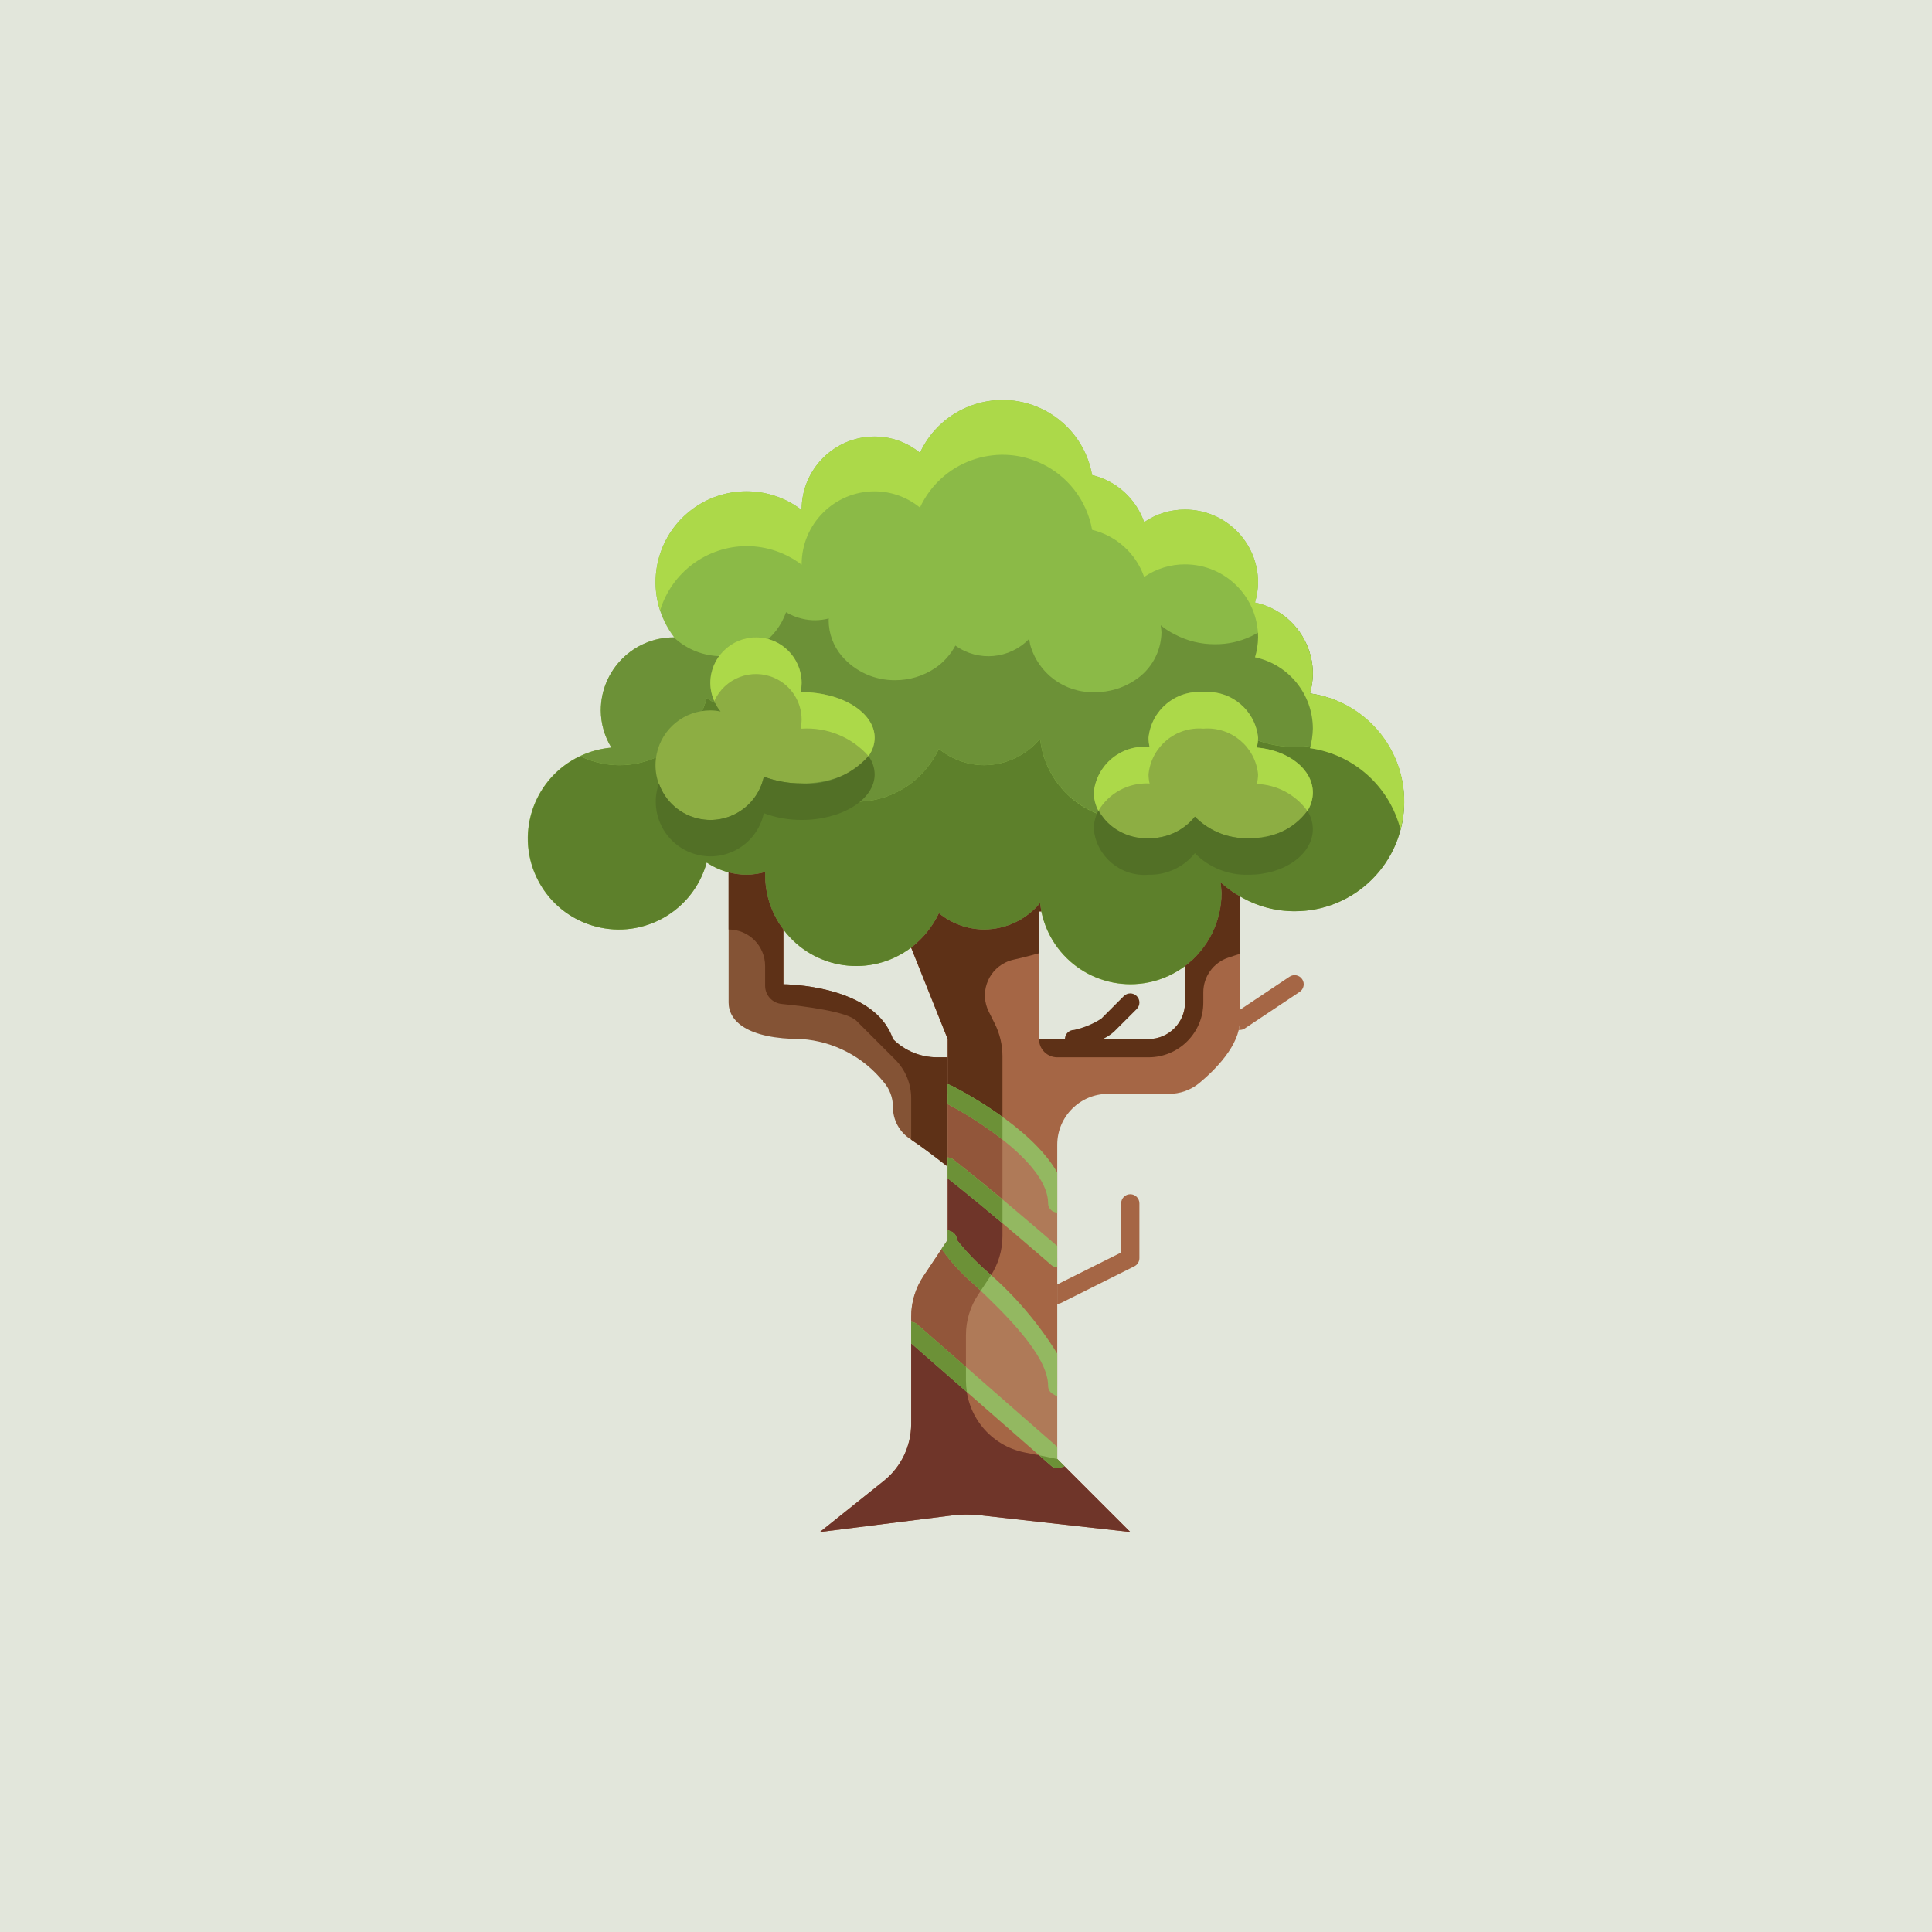 <?xml version="1.0" encoding="utf-8"?>
<!-- Generator: Adobe Illustrator 16.0.3, SVG Export Plug-In . SVG Version: 6.00 Build 0)  -->
<!DOCTYPE svg PUBLIC "-//W3C//DTD SVG 1.1//EN" "http://www.w3.org/Graphics/SVG/1.1/DTD/svg11.dtd">
<svg version="1.1" id="Layer_1" xmlns="http://www.w3.org/2000/svg" xmlns:xlink="http://www.w3.org/1999/xlink" x="0px" y="0px"
	 width="512px" height="512px" viewBox="0 0 512 512" enable-background="new 0 0 512 512" xml:space="preserve">
<rect x="-194.5" y="-41.867" fill="#E2E6DB" width="921" height="624"/>
<g id="_09-tree">
	<path fill="#845335" d="M234.119,286.681c-5.341-6.619-13.193-10.721-21.677-11.321c-14.516,0-19.354-4.839-19.354-9.678v-34.499
		c3.188,0.871,6.556,0.838,9.726-0.097c0,0.242-0.049,0.484-0.049,0.726c-0.021,5.238,1.68,10.338,4.839,14.516v14.517
		c0,0,24.192,0,29.031,14.516c3.094,3.092,7.287,4.832,11.661,4.838h2.854v28.983c-3.822-3-7.307-5.613-9.967-7.354
		c-2.839-1.861-4.548-5.025-4.549-8.42C236.657,290.931,235.761,288.534,234.119,286.681L234.119,286.681z"/>
	<path fill="#A56645" d="M299.536,406l-39.918-4.452c-2.413-0.249-4.848-0.232-7.258,0.049L217.28,406l16.936-13.548
		c4.584-3.671,7.254-9.224,7.258-15.097v-24.58l38.708,33.87L299.536,406z"/>
	<path fill="#A56645" d="M280.182,343.099v24.193c0-14.517-29.031-33.87-29.031-38.709v-19.402
		c12.726,9.968,29.031,24.241,29.031,24.241V343.099z"/>
	<path fill="#AF7A58" d="M280.182,367.292v19.354l-38.708-33.87v-3.822c-0.006-3.822,1.122-7.561,3.241-10.741l6.436-9.629
		C251.15,333.422,280.182,352.775,280.182,367.292L280.182,367.292z"/>
	<path fill="#AF7A58" d="M280.182,318.906v14.516c0,0-16.306-14.273-29.031-24.241v-19.306
		C251.15,289.875,280.182,304.391,280.182,318.906L280.182,318.906z"/>
	<path fill="#A56645" d="M285.021,275.359h19.354c5.338-0.017,9.661-4.339,9.677-9.678v-9.677c6.086-4.574,9.67-11.741,9.677-19.354
		c-0.048-0.956-0.146-1.908-0.29-2.854c1.55,1.448,3.272,2.7,5.129,3.726v32.999c0,6.436-6.436,12.918-10.741,16.499
		c-2.276,1.868-5.137,2.879-8.081,2.855h-16.112c-7.421,0.019-13.432,6.029-13.451,13.451v15.58
		c0-14.516-29.031-29.031-29.031-29.031v-14.516l-9.677-24.193v-0.048c3.137-2.408,5.657-5.525,7.354-9.097
		c3.386,2.771,7.623,4.293,12,4.306c5.731-0.025,11.156-2.596,14.806-7.016c0.097,0.774,0.193,1.5,0.339,2.226h-0.629v33.822
		H285.021z"/>
	<path fill="#8BBA47" d="M193.088,231.183c-2.068-0.54-4.03-1.423-5.807-2.612c-3.521,12.858-16.799,20.428-29.658,16.906
		c-12.859-3.521-20.428-16.8-16.907-29.658c2.68-9.787,11.194-16.853,21.308-17.683c-1.819-2.973-2.79-6.386-2.807-9.871
		c0-10.688,8.665-19.354,19.354-19.354h0.097c-8.073-10.579-6.04-25.7,4.54-33.772c8.632-6.586,20.602-6.586,29.233,0v-0.097
		c0-10.688,8.665-19.354,19.354-19.354c4.376,0.014,8.614,1.534,12,4.306c5.594-12.087,19.927-17.351,32.014-11.756
		c7.15,3.309,12.233,9.902,13.613,17.66c6.423,1.542,11.619,6.246,13.791,12.483c3.189-2.189,6.97-3.354,10.838-3.339
		c10.689,0,19.354,8.665,19.354,19.354l0,0c-0.026,1.788-0.303,3.563-0.822,5.274c8.937,1.896,15.331,9.782,15.338,18.919
		c-0.037,1.751-0.297,3.491-0.774,5.177c15.863,2.223,26.92,16.884,24.697,32.747c-2.009,14.337-14.284,24.997-28.762,24.978
		c-5.107,0.008-10.122-1.363-14.516-3.968c-1.856-1.025-3.579-2.277-5.129-3.726c0.145,0.946,0.242,1.898,0.29,2.854
		c-0.007,7.613-3.591,14.78-9.677,19.354c-10.628,7.995-25.726,5.86-33.721-4.769c-2.157-2.867-3.647-6.182-4.358-9.699
		c-0.146-0.726-0.242-1.451-0.339-2.226c-3.649,4.421-9.074,6.99-14.806,7.016c-4.377-0.013-8.614-1.534-12-4.306
		c-1.697,3.571-4.218,6.688-7.354,9.097c-10.62,8.038-25.745,5.945-33.782-4.674c-0.029-0.039-0.059-0.078-0.088-0.117
		c-3.159-4.178-4.859-9.277-4.839-14.516c0-0.241,0.049-0.483,0.049-0.726C199.644,232.021,196.275,232.054,193.088,231.183z"/>
	<path fill="#5D802B" d="M362.177,190.728c-5.274,4.649-12.063,7.215-19.094,7.215c-5.107,0.007-10.122-1.363-14.516-3.968
		c-1.856-1.026-3.579-2.277-5.129-3.727c0.145,0.946,0.242,1.899,0.29,2.855c-0.007,7.613-3.591,14.78-9.677,19.354
		c-10.628,7.995-25.726,5.86-33.721-4.769c-2.157-2.867-3.647-6.182-4.358-9.699c-0.146-0.726-0.242-1.451-0.339-2.226
		c-3.649,4.42-9.074,6.99-14.806,7.016c-4.377-0.014-8.614-1.534-12-4.306c-1.697,3.571-4.218,6.688-7.354,9.096
		c-10.62,8.038-25.745,5.945-33.782-4.674c-0.029-0.038-0.059-0.077-0.088-0.116c-3.159-4.178-4.859-9.277-4.839-14.516
		c0-0.241,0.049-0.483,0.049-0.726c-3.17,0.935-6.538,0.968-9.726,0.097c-2.068-0.54-4.03-1.423-5.807-2.612
		c-3.407,12.767-16.519,20.355-29.287,16.947c-1.461-0.39-2.882-0.917-4.244-1.575c-12.051,5.671-17.223,20.037-11.552,32.088
		c5.671,12.051,20.037,17.223,32.088,11.552c6.386-3.005,11.135-8.657,12.995-15.465c1.776,1.189,3.738,2.072,5.807,2.612
		c3.188,0.871,6.556,0.838,9.726-0.097c0,0.242-0.049,0.484-0.049,0.726c-0.021,5.238,1.68,10.338,4.839,14.516
		c7.974,10.668,23.086,12.852,33.754,4.878c0.039-0.029,0.077-0.059,0.116-0.087c3.137-2.408,5.657-5.525,7.354-9.097
		c3.386,2.771,7.623,4.293,12,4.306c5.731-0.025,11.156-2.595,14.806-7.016c0.097,0.774,0.193,1.5,0.339,2.226
		c2.681,13.051,15.435,21.458,28.486,18.777c11.23-2.308,19.285-12.199,19.27-23.664c-0.048-0.956-0.146-1.908-0.29-2.854
		c1.55,1.448,3.272,2.7,5.129,3.726c4.394,2.604,9.408,3.976,14.516,3.968c15.98,0.054,28.979-12.856,29.032-28.836
		C372.145,204.248,368.517,196.245,362.177,190.728L362.177,190.728z"/>
	<path fill="#6C9137" d="M187.281,185.023c1.776,1.189,3.738,2.072,5.807,2.612c3.188,0.871,6.556,0.838,9.726-0.097
		c0,0.242-0.049,0.484-0.049,0.726c-0.021,5.238,1.68,10.338,4.839,14.516c7.974,10.668,23.086,12.852,33.754,4.878
		c0.039-0.029,0.077-0.059,0.116-0.088c3.137-2.407,5.657-5.524,7.354-9.096c3.386,2.771,7.623,4.292,12,4.306
		c5.731-0.025,11.156-2.596,14.806-7.016c0.097,0.774,0.193,1.5,0.339,2.226c2.681,13.052,15.435,21.458,28.486,18.776
		c11.23-2.307,19.285-12.198,19.27-23.663c-0.048-0.956-0.146-1.909-0.29-2.855c1.55,1.449,3.272,2.7,5.129,3.727
		c4.394,2.604,9.408,3.975,14.516,3.968c7.03,0,13.819-2.565,19.094-7.215c-4.217-3.747-9.444-6.169-15.029-6.963
		c0.478-1.686,0.737-3.426,0.774-5.177c-0.013-6.463-3.261-12.49-8.652-16.055c-4.215,5.258-10.617,8.279-17.355,8.191
		c-3.688,0.014-7.325-0.88-10.586-2.603c-1.336-0.657-2.59-1.469-3.735-2.42c0.103,0.62,0.172,1.245,0.208,1.873
		c-0.09,5.145-2.735,9.907-7.055,12.701c-3.133,2.089-6.822,3.187-10.587,3.15c-7.976,0.284-15.095-4.965-17.182-12.668
		c-0.102-0.483-0.175-0.968-0.247-1.451c-5.162,5.378-13.496,6.136-19.543,1.775c-1.281,2.394-3.122,4.442-5.366,5.971
		c-3.129,2.1-6.813,3.216-10.582,3.208c-5.41,0.063-10.573-2.262-14.113-6.353c-2.271-2.655-3.522-6.033-3.527-9.527
		c0-0.155,0.033-0.314,0.033-0.484c-2.32,0.611-4.757,0.633-7.088,0.063c-1.492-0.348-2.921-0.925-4.234-1.713
		c-2.507,7.155-9.355,11.867-16.935,11.651c-4.75,0.041-9.333-1.745-12.803-4.989c-10.689,0-19.354,8.666-19.354,19.354
		c0.017,3.485,0.987,6.898,2.807,9.871c-2.87,0.256-5.672,1.021-8.274,2.26c11.897,5.751,26.204,0.769,31.956-11.128
		C186.364,187.905,186.892,186.484,187.281,185.023L187.281,185.023z"/>
	<path fill="#ACD949" d="M197.927,144.718c5.246,0.021,10.343,1.754,14.516,4.936v-0.097c0-10.689,8.665-19.354,19.354-19.354
		c4.376,0.014,8.614,1.534,12,4.307c5.594-12.087,19.927-17.351,32.014-11.757c7.15,3.309,12.233,9.902,13.613,17.66
		c6.423,1.542,11.619,6.246,13.791,12.483c3.189-2.189,6.97-3.354,10.838-3.338c10.689,0,19.354,8.665,19.354,19.354
		c-0.026,1.788-0.303,3.563-0.822,5.274c8.937,1.896,15.331,9.783,15.338,18.919c-0.037,1.752-0.297,3.491-0.774,5.177
		c11.644,1.645,21.132,10.177,24,21.58c4.143-15.389-4.975-31.224-20.364-35.366c-1.188-0.32-2.394-0.563-3.611-0.729
		c0.469-1.687,0.721-3.426,0.75-5.177c-0.007-9.137-6.401-17.023-15.338-18.919c0.52-1.711,0.796-3.486,0.822-5.274
		c0-10.689-8.665-19.354-19.354-19.354c-3.868-0.015-7.648,1.15-10.838,3.339c-2.172-6.238-7.368-10.941-13.791-12.483
		c-2.333-13.112-14.854-21.851-27.967-19.517c-7.758,1.38-14.351,6.464-17.66,13.614c-3.386-2.772-7.624-4.292-12-4.306
		c-10.688,0-19.354,8.666-19.354,19.354v0.097c-10.582-8.071-25.702-6.035-33.772,4.547c-3.223,4.225-4.958,9.396-4.937,14.71
		c0.011,2.494,0.418,4.97,1.21,7.335C178.053,151.639,187.367,144.745,197.927,144.718z"/>
	<path fill="#5E3117" d="M248.296,280.197c-4.374-0.006-8.567-1.746-11.661-4.838c-4.839-14.516-29.031-14.516-29.031-14.516
		v-14.517c-3.159-4.178-4.859-9.277-4.839-14.516c0-0.241,0.049-0.483,0.049-0.726c-3.17,0.935-6.538,0.968-9.726,0.097v15.145
		c5.345,0,9.677,4.333,9.677,9.678v5.24c0.003,2.482,1.885,4.561,4.355,4.81c6.29,0.624,17.418,2.042,19.838,4.466l10.262,10.263
		c2.725,2.723,4.254,6.416,4.254,10.268v10.974c2.622,1.737,5.985,4.258,9.677,7.156v-28.983H248.296z"/>
	<path fill="#5E3117" d="M280.182,280.197h24.193c8.017,0,14.516-6.499,14.516-14.516v-2.699c-0.006-4.171,2.662-7.875,6.618-9.193
		l3.059-1.012v-15.256c-1.856-1.025-3.579-2.277-5.129-3.726c0.145,0.946,0.242,1.898,0.29,2.854
		c-0.007,7.613-3.591,14.78-9.677,19.354v9.677c-0.016,5.339-4.339,9.661-9.677,9.678h-29.031
		C275.344,278.031,277.51,280.197,280.182,280.197z"/>
	<path fill="#6F3529" d="M255.989,365.941v-0.483l-14.516-12.683v24.58c-0.004,5.873-2.674,11.426-7.258,15.097L217.28,406
		l35.08-4.403c2.41-0.281,4.845-0.298,7.258-0.049L299.536,406l-19.354-19.354l-8.632-1.728
		C262.503,383.11,255.99,375.167,255.989,365.941z"/>
	<path fill="#6F3529" d="M261.269,340.021l1.146-1.723c2.119-3.179,3.251-6.916,3.251-10.737v-6.551
		c-4.664-3.91-9.832-8.162-14.516-11.83v19.402C251.15,330.519,255.742,334.732,261.269,340.021z"/>
	<path fill="#92563A" d="M255.989,353.797c0-3.821,1.132-7.558,3.251-10.737l2.028-3.038c-5.526-5.289-10.118-9.503-10.118-11.438
		l-6.436,9.629c-2.119,3.181-3.247,6.919-3.241,10.741v3.822l14.516,12.702V353.797z"/>
	<path fill="#92563A" d="M265.666,298.947c-4.589-3.406-9.443-6.44-14.516-9.072v19.306c4.684,3.668,9.852,7.92,14.516,11.83
		V298.947z"/>
	<path fill="#5E3117" d="M265.666,279.927c-0.001-3.005-0.7-5.968-2.042-8.656l-1.592-3.179c-2.386-4.782-0.444-10.594,4.338-12.98
		c0.73-0.364,1.503-0.635,2.301-0.805c2.478-0.552,4.776-1.157,6.673-1.684v-11.086h0.629c-0.146-0.726-0.242-1.451-0.339-2.226
		c-3.649,4.42-9.074,6.99-14.806,7.016c-4.377-0.013-8.614-1.534-12-4.306c-1.697,3.571-4.218,6.688-7.354,9.097v0.048l9.677,24.193
		v14.516c5.072,2.632,9.927,5.666,14.516,9.072V279.927z"/>
	<path fill="#5E3117" d="M285.021,275.359h7.195c1.107-0.489,2.13-1.153,3.028-1.965l6.005-6c0.946-0.946,0.946-2.479,0-3.426
		s-2.479-0.946-3.426,0l-6,6.005c-2.203,1.403-4.638,2.407-7.19,2.966c-1.336,0-2.419,1.083-2.419,2.42H285.021z"/>
	<path fill="#A56645" d="M345.096,259.503c-0.74-1.11-2.241-1.412-3.353-0.673l-13.176,8.787v2.903
		c-0.004,0.815-0.101,1.627-0.29,2.419h0.29c0.478,0,0.943-0.142,1.34-0.406l14.517-9.677
		C345.534,262.115,345.836,260.614,345.096,259.503z"/>
	<path fill="#93B861" d="M280.182,335.841v-5.84l-0.115,0.111c-4.529-3.925-17.192-14.826-27.426-22.833
		c-0.299-0.24-0.65-0.406-1.025-0.484l-0.484-0.092v5.55c12.285,9.726,27.285,22.838,27.439,22.974
		C279.014,335.622,279.588,335.841,280.182,335.841L280.182,335.841z"/>
	<path fill="#93B861" d="M258.302,340.529c7.752,7.408,19.461,18.595,19.461,26.763c0,0.85,0.446,1.638,1.175,2.075l1.244,0.745
		v-11.395c-5.041-8.13-11.293-15.443-18.541-21.687c-2.953-2.553-5.656-5.381-8.07-8.448c-0.001-1.041-0.668-1.965-1.655-2.293
		l-0.765-0.257v2.55l-1.626,2.419C252.046,334.528,254.994,337.729,258.302,340.529L258.302,340.529z"/>
	<path fill="#93B861" d="M280.182,386.646v-3.213l-37.116-32.476c-0.316-0.281-0.703-0.472-1.118-0.552l-0.483-0.097v5.686
		l37.116,32.471c0.443,0.389,1.013,0.602,1.602,0.601c0.26,0.001,0.519-0.042,0.765-0.126l1.171-0.358L280.182,386.646z"/>
	<path fill="#A56645" d="M280.182,345.518c0.377,0,0.748-0.088,1.084-0.256l19.354-9.677c0.818-0.411,1.335-1.248,1.335-2.163
		v-14.516c0-1.336-1.083-2.42-2.419-2.42s-2.419,1.084-2.419,2.42v13.021l-16.936,8.468V345.518z"/>
	<path fill="#93B861" d="M251.915,287.581l-0.765-0.256v5.273c8.322,4.354,26.612,16.098,26.612,26.308
		c0,1.149,0.81,2.141,1.936,2.37l0.483,0.098v-10.645C273.189,298.337,253.202,288.201,251.915,287.581z"/>
	<g>
		<path fill="#6C9137" d="M251.635,306.81l-0.484-0.092v5.55c4.775,3.778,9.953,8.066,14.516,11.907v-6.29
			c-4.272-3.565-8.845-7.311-13.025-10.581C252.349,307.062,252.004,306.893,251.635,306.81L251.635,306.81z"/>
		<path fill="#6C9137" d="M253.57,328.583c-0.001-1.041-0.668-1.965-1.655-2.293l-0.765-0.257v2.55l-1.626,2.419
			c2.522,3.521,5.471,6.717,8.777,9.513l1.603,1.539l1.364-2.047l1.146-1.723c0.072-0.11,0.121-0.231,0.192-0.344l-0.967-0.924
			C258.688,334.47,255.985,331.645,253.57,328.583L253.57,328.583z"/>
		<path fill="#6C9137" d="M255.989,365.478v-3.214l-12.924-11.307c-0.316-0.281-0.703-0.472-1.118-0.552l-0.483-0.097v5.686
			l14.776,12.928c-0.159-0.985-0.243-1.981-0.251-2.98V365.478z"/>
		<path fill="#6C9137" d="M280.182,386.646l-4.761-0.967l3.169,2.772c0.438,0.391,1.004,0.609,1.592,0.614
			c0.26,0.001,0.519-0.042,0.765-0.126l1.171-0.358L280.182,386.646z"/>
		<path fill="#6C9137" d="M251.15,287.325v5.273c5.103,2.709,9.96,5.858,14.516,9.411v-6.02c-4.362-3.149-8.96-5.96-13.751-8.409
			L251.15,287.325z"/>
	</g>
	<path fill="#8DAE43" d="M333.067,198.087c8.371,0.726,14.854,5.758,14.854,11.951c0,6.678-7.597,12.097-16.936,12.097
		c-5.365,0.199-10.565-1.873-14.321-5.709c-2.982,3.715-7.527,5.826-12.29,5.709c-7.33,0.609-13.793-4.776-14.516-12.097
		c0.723-7.319,7.186-12.705,14.516-12.096c0.099-0.008,0.199,0.009,0.29,0.048c-0.192-0.809-0.289-1.637-0.29-2.468
		c0.723-7.319,7.186-12.705,14.516-12.096c7.33-0.609,13.792,4.776,14.516,12.096C333.392,196.388,333.278,197.248,333.067,198.087z
		"/>
	<path fill="#8DAE43" d="M212.442,183.427c10.693,0,19.354,5.419,19.354,12.096c0,6.678-8.66,12.097-19.354,12.097
		c-3.42,0.011-6.813-0.596-10.017-1.79c-1.684,7.838-9.401,12.827-17.24,11.144c-7.837-1.684-12.827-9.402-11.144-17.24
		c1.438-6.695,7.359-11.475,14.207-11.468c0.911-0.002,1.819,0.096,2.71,0.29c-1.75-2.126-2.707-4.794-2.71-7.548
		c0-6.681,5.416-12.097,12.097-12.097s12.097,5.416,12.097,12.097c-0.007,0.813-0.088,1.622-0.242,2.42H212.442z"/>
	<path fill="#ACD949" d="M304.375,207.619c0.099-0.008,0.199,0.009,0.29,0.049c-0.192-0.809-0.289-1.637-0.29-2.468
		c0.723-7.32,7.186-12.706,14.516-12.097c7.33-0.609,13.792,4.776,14.516,12.097c-0.015,0.864-0.128,1.725-0.339,2.564
		c5.329,0.185,10.275,2.817,13.402,7.137c0.927-1.446,1.43-3.122,1.452-4.839c0-6.193-6.483-11.226-14.854-11.951
		c0.212-0.847,0.326-1.716,0.339-2.589c-0.724-7.319-7.186-12.705-14.516-12.096c-7.33-0.609-13.793,4.776-14.516,12.096
		c0.001,0.831,0.098,1.659,0.29,2.468c-0.091-0.039-0.191-0.056-0.29-0.048c-7.33-0.609-13.793,4.776-14.516,12.096
		c0.008,1.688,0.428,3.35,1.224,4.839C293.85,210.206,298.949,207.421,304.375,207.619z"/>
	<path fill="#ACD949" d="M212.442,183.427H212.2c0.154-0.798,0.235-1.607,0.242-2.42c0-6.681-5.416-12.097-12.097-12.097
		s-12.097,5.416-12.097,12.097c0.012,1.65,0.371,3.279,1.055,4.78c2.729-6.098,9.884-8.829,15.982-6.101
		c4.339,1.94,7.139,6.244,7.156,10.998c-0.007,0.812-0.088,1.621-0.242,2.419h0.242c6.709-0.44,13.246,2.237,17.719,7.258
		c1.034-1.403,1.606-3.095,1.635-4.839C231.796,188.846,223.136,183.427,212.442,183.427z"/>
	<path fill="#527026" d="M330.986,222.135c-5.365,0.199-10.565-1.873-14.321-5.709c-2.982,3.715-7.527,5.826-12.29,5.709
		c-5.426,0.198-10.525-2.587-13.292-7.258c-0.796,1.489-1.216,3.15-1.224,4.839c0.723,7.319,7.186,12.705,14.516,12.096
		c4.763,0.118,9.308-1.993,12.29-5.709c3.756,3.836,8.956,5.909,14.321,5.709c9.339,0,16.936-5.419,16.936-12.096
		c-0.02-1.718-0.521-3.395-1.452-4.839C342.849,219.734,337.037,222.459,330.986,222.135z"/>
	<path fill="#527026" d="M212.442,207.619c-3.42,0.011-6.813-0.596-10.017-1.79c-1.653,7.817-9.331,12.813-17.148,11.159
		c-4.945-1.046-8.986-4.599-10.658-9.369c-2.671,7.539,1.275,15.815,8.813,18.487c7.539,2.671,15.815-1.275,18.487-8.814
		c0.207-0.583,0.376-1.181,0.506-1.786c3.204,1.195,6.597,1.802,10.017,1.79c10.693,0,19.354-5.419,19.354-12.096
		c-0.028-1.744-0.601-3.436-1.635-4.839C225.688,205.382,219.151,208.06,212.442,207.619z"/>
</g>
</svg>
